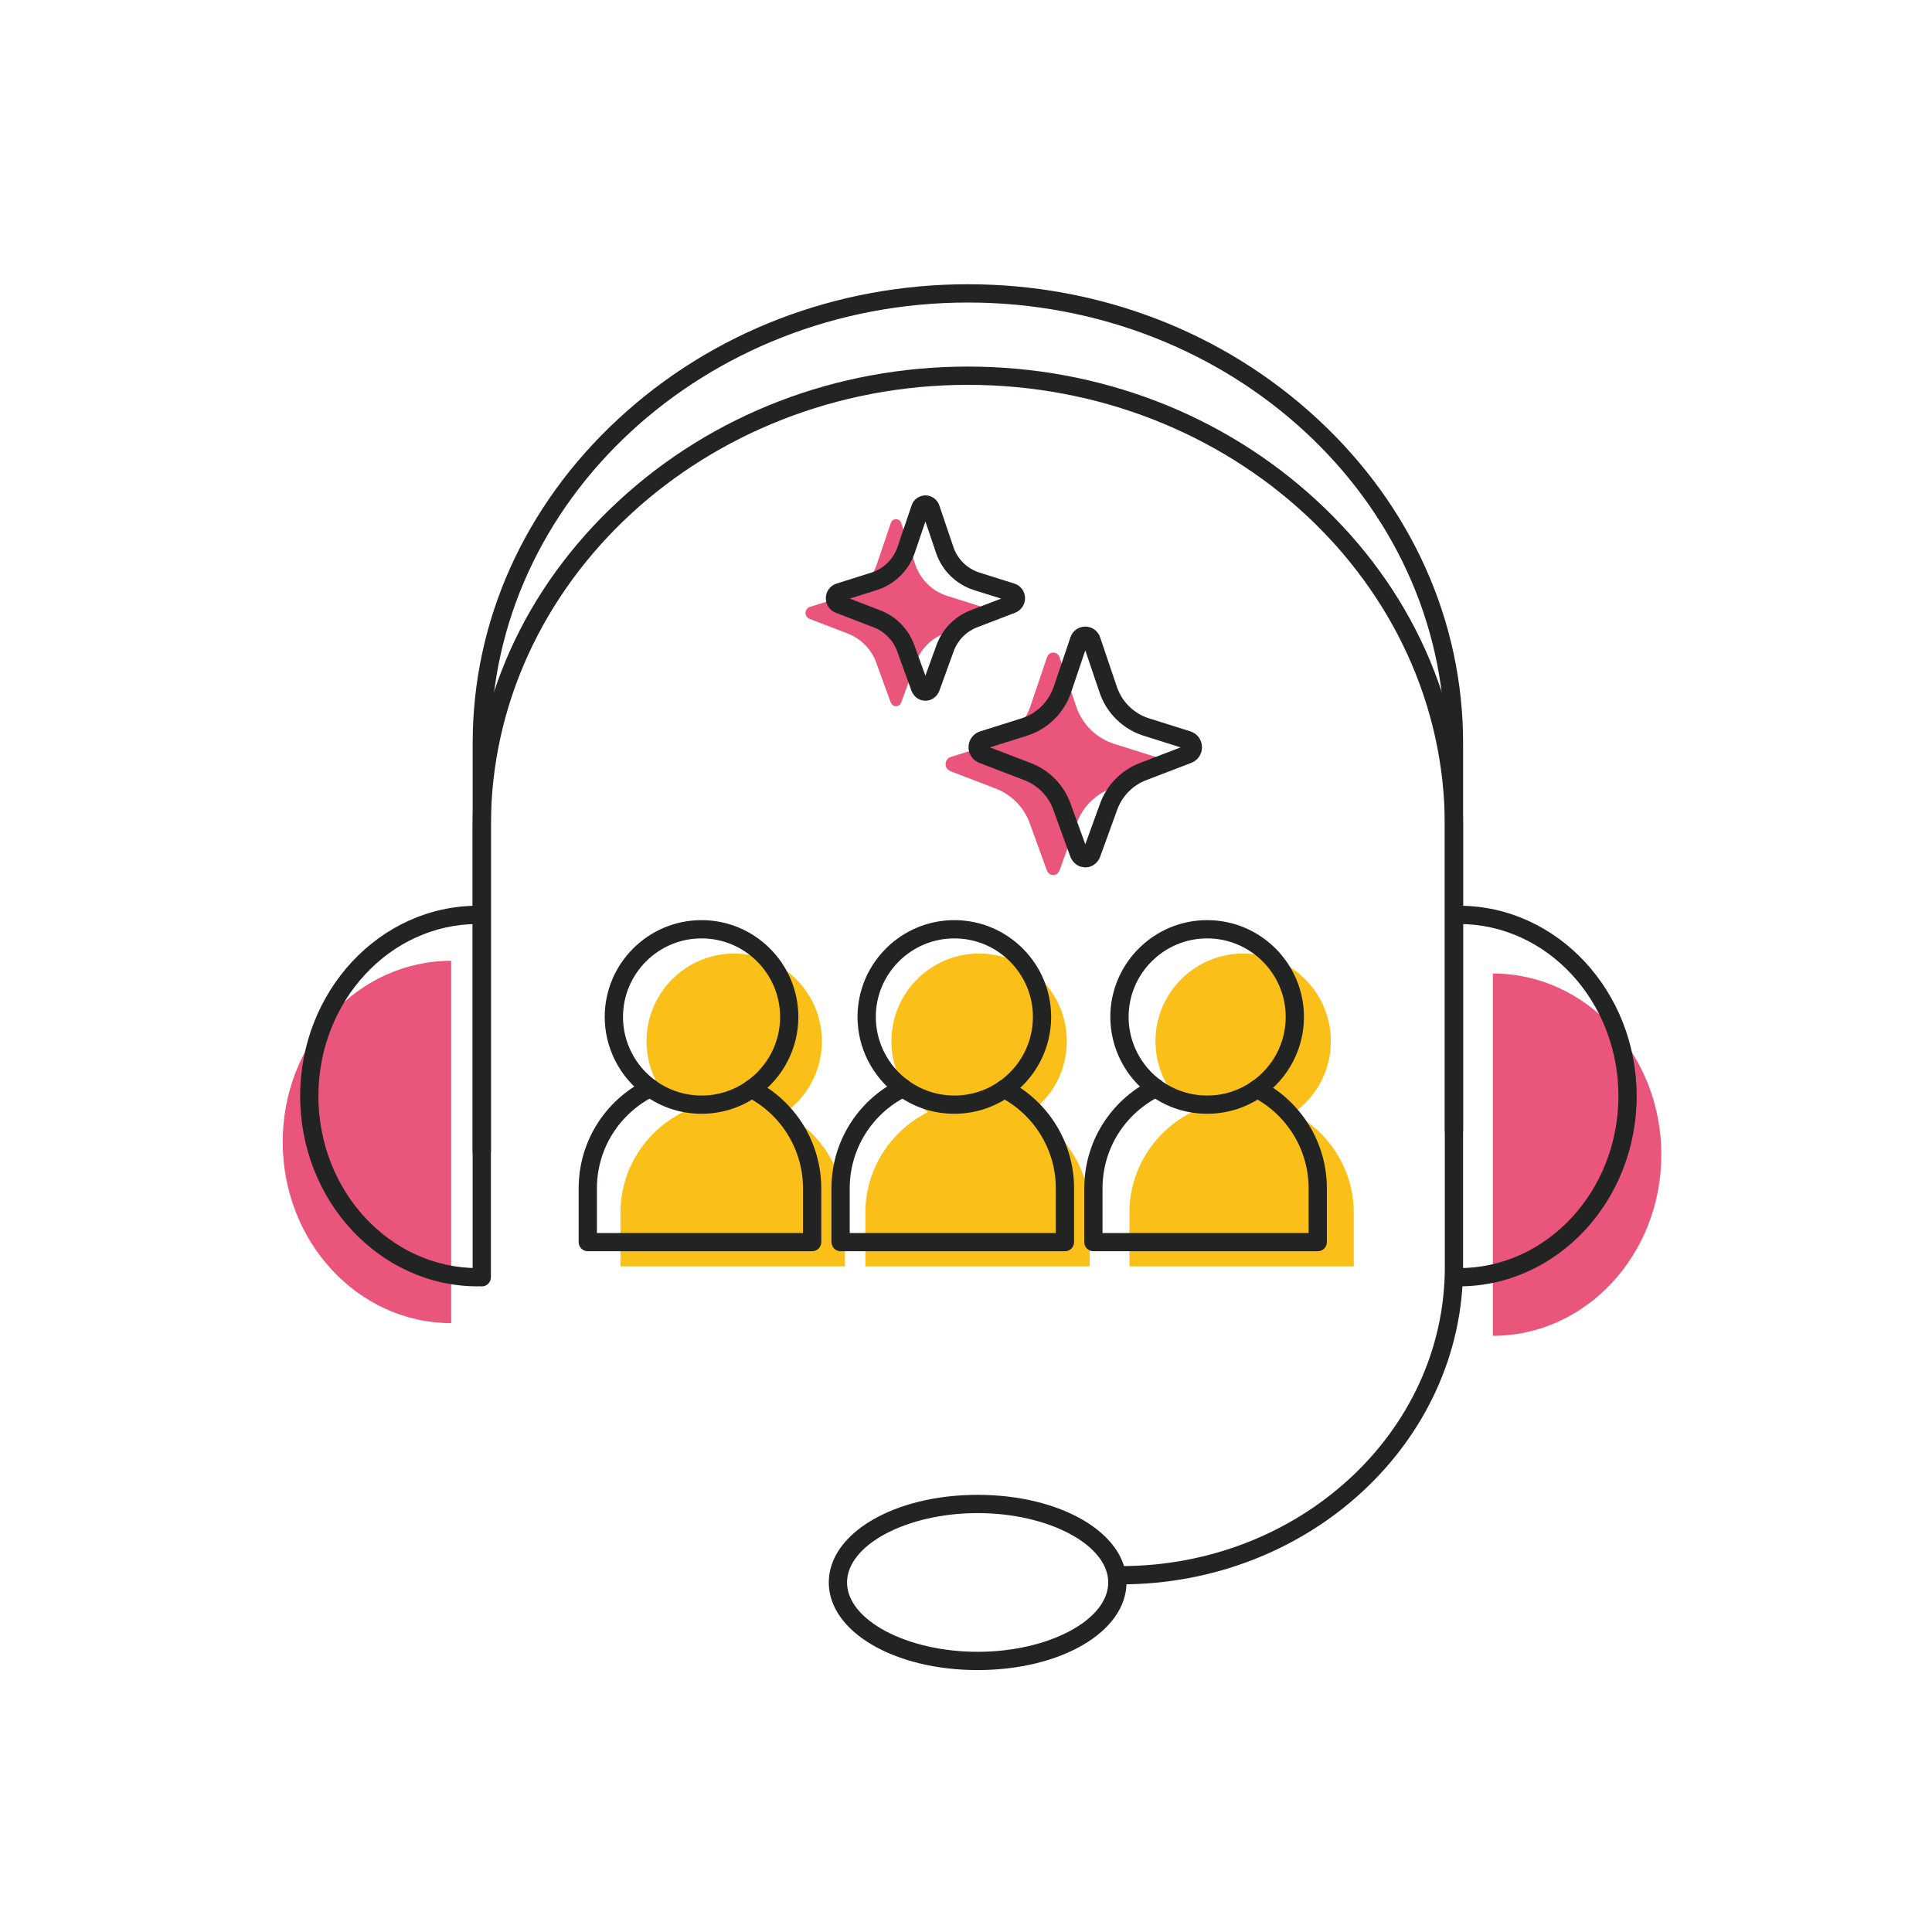 <?xml version="1.0" encoding="UTF-8"?><svg id="Capa_1" xmlns="http://www.w3.org/2000/svg" viewBox="0 0 800 800"><defs><style>.cls-1{fill:#e9557b;}.cls-2{fill:#222323;}.cls-3{fill:#fac019;}</style></defs><path class="cls-1" d="M618.16,403.1c38.53,0,69.76,33.59,69.76,75.02s-31.23,75.02-69.76,75.02"/><path class="cls-1" d="M186.83,547.88c-38.53,0-69.76-33.59-69.76-75.02s31.23-75.02,69.76-75.02"/><path class="cls-2" d="M464.14,656.05c-2.09,0-3.78-1.69-3.78-3.78s1.69-3.78,3.78-3.78c73.96,0,134.13-55.55,134.13-123.84v-182.82c0-100.62-88.6-182.47-197.5-182.47s-197.5,81.86-197.5,182.47v187.07c0,2.09-1.69,3.78-3.78,3.78s-3.78-1.69-3.78-3.78v-187.07c0-50.61,21.43-98.31,60.34-134.32,38.83-35.93,90.22-55.72,144.72-55.72s105.89,19.79,144.72,55.72c38.91,36,60.34,83.71,60.34,134.32v182.82c0,72.45-63.56,131.4-141.69,131.4Z"/><path class="cls-2" d="M199.5,480.53c-2.09,0-3.78-1.69-3.78-3.78v-169.01c0-50.61,21.43-98.31,60.34-134.32,38.83-35.93,90.22-55.72,144.72-55.72s105.89,19.79,144.72,55.72c38.91,36,60.34,83.71,60.34,134.32v160.39c0,2.09-1.69,3.78-3.78,3.78s-3.78-1.69-3.78-3.78v-160.39c0-100.62-88.6-182.47-197.5-182.47s-197.5,81.86-197.5,182.47v169.01c0,2.09-1.69,3.78-3.78,3.78Z"/><path class="cls-2" d="M604.17,532.65c-2.09,0-3.78-1.69-3.78-3.78s1.69-3.78,3.78-3.78c36.38,0,65.99-31.96,65.99-71.24s-29.6-71.24-65.99-71.24c-2.09,0-3.78-1.69-3.78-3.78s1.69-3.78,3.78-3.78c40.55,0,73.54,35.35,73.54,78.8s-32.99,78.8-73.54,78.8Z"/><path class="cls-2" d="M197.83,532.65c-40.55,0-73.54-35.35-73.54-78.8s32.99-78.8,73.54-78.8c2.09,0,3.78,1.69,3.78,3.78s-1.69,3.78-3.78,3.78c-36.38,0-65.99,31.96-65.99,71.24s29.6,71.24,65.99,71.24c2.09,0,3.78,1.69,3.78,3.78s-1.69,3.78-3.78,3.78Z"/><path class="cls-2" d="M404.82,691.54c-34.56,0-61.64-15.93-61.64-36.28s27.08-36.28,61.64-36.28,61.64,15.93,61.64,36.28-27.08,36.28-61.64,36.28ZM404.82,626.54c-29.32,0-54.08,13.15-54.08,28.72s24.77,28.72,54.08,28.72,54.08-13.15,54.08-28.72-24.77-28.72-54.08-28.72Z"/><path class="cls-3" d="M426.17,460.95c9.41-6.56,15.57-17.46,15.57-29.8,0-20.05-16.26-36.31-36.31-36.31s-36.31,16.26-36.31,36.31c0,12.1,5.92,22.81,15.03,29.41-15.27,7.63-25.82,23.43-25.82,41.58v22.24h92.9v-22.24c0-17.85-10.2-33.41-25.06-41.19Z"/><path class="cls-3" d="M324.76,460.95c9.41-6.56,15.57-17.46,15.57-29.8,0-20.05-16.26-36.31-36.31-36.31s-36.31,16.26-36.31,36.31c0,12.1,5.92,22.81,15.03,29.41-15.27,7.63-25.82,23.43-25.82,41.58v22.24h92.9v-22.24c0-17.85-10.2-33.41-25.06-41.19Z"/><path class="cls-3" d="M535.51,460.95c9.41-6.56,15.57-17.46,15.57-29.8,0-20.05-16.26-36.31-36.31-36.31s-36.31,16.26-36.31,36.31c0,12.1,5.92,22.81,15.03,29.41-15.27,7.63-25.82,23.43-25.82,41.58v22.24h92.9v-22.24c0-17.85-10.2-33.41-25.06-41.19Z"/><path class="cls-2" d="M311.23,454.68c-1.19,0-2.37-.56-3.1-1.62-1.19-1.71-.77-4.07.94-5.26,8.74-6.09,13.96-16.07,13.96-26.7,0-17.94-14.59-32.53-32.53-32.53s-32.53,14.59-32.53,32.53c0,10.39,5.03,20.24,13.46,26.35,1.69,1.23,2.07,3.59.84,5.28-1.23,1.69-3.59,2.07-5.28.84-10.39-7.53-16.59-19.67-16.59-32.47,0-22.1,17.98-40.09,40.09-40.09s40.09,17.98,40.09,40.09c0,13.1-6.43,25.39-17.19,32.9-.66.46-1.41.68-2.16.68Z"/><path class="cls-2" d="M290.49,461.19c-8.5,0-16.63-2.63-23.5-7.62-1.69-1.22-2.07-3.59-.84-5.28,1.23-1.69,3.59-2.07,5.28-.84,5.58,4.04,12.17,6.18,19.07,6.18s13.1-2.02,18.58-5.83c1.71-1.19,4.07-.77,5.26.94,1.19,1.71.77,4.07-.94,5.26-6.75,4.7-14.66,7.19-22.9,7.19Z"/><path class="cls-2" d="M336.29,518.11h-92.9c-2.09,0-3.78-1.69-3.78-3.78v-22.24c0-19.12,10.69-36.35,27.91-44.95,1.86-.93,4.14-.18,5.07,1.69.93,1.87.18,4.14-1.69,5.07-14.64,7.32-23.73,21.95-23.73,38.2v18.47h85.34v-18.47c0-15.91-8.83-30.4-23.03-37.84-1.85-.97-2.56-3.25-1.6-5.1.97-1.85,3.25-2.56,5.1-1.6,16.71,8.74,27.09,25.81,27.09,44.53v22.24c0,2.09-1.69,3.78-3.78,3.78Z"/><path class="cls-2" d="M415.91,454.68c-1.19,0-2.37-.56-3.1-1.62-1.19-1.71-.77-4.07.94-5.26,8.74-6.09,13.96-16.07,13.96-26.7,0-17.94-14.59-32.53-32.53-32.53s-32.53,14.59-32.53,32.53c0,10.39,5.03,20.24,13.46,26.35,1.69,1.23,2.07,3.59.84,5.28-1.22,1.69-3.59,2.07-5.28.84-10.39-7.53-16.59-19.67-16.59-32.47,0-22.1,17.98-40.09,40.09-40.09s40.09,17.98,40.09,40.09c0,13.1-6.43,25.39-17.19,32.9-.66.46-1.41.68-2.16.68Z"/><path class="cls-2" d="M395.17,461.19c-8.5,0-16.63-2.64-23.5-7.62-1.69-1.23-2.07-3.59-.84-5.28,1.23-1.69,3.59-2.06,5.28-.84,5.58,4.04,12.17,6.18,19.07,6.18s13.1-2.02,18.57-5.83c1.71-1.19,4.07-.77,5.26.94,1.19,1.71.77,4.07-.94,5.26-6.75,4.7-14.66,7.19-22.9,7.19Z"/><path class="cls-2" d="M440.97,518.11h-92.9c-2.09,0-3.78-1.69-3.78-3.78v-22.24c0-19.12,10.69-36.35,27.91-44.95,1.86-.93,4.14-.18,5.07,1.69.93,1.87.18,4.14-1.69,5.07-14.64,7.32-23.73,21.95-23.73,38.2v18.47h85.34v-18.47c0-15.91-8.83-30.4-23.03-37.84-1.85-.97-2.56-3.25-1.6-5.1.97-1.85,3.25-2.56,5.1-1.6,16.71,8.74,27.09,25.8,27.09,44.53v22.24c0,2.09-1.69,3.78-3.78,3.78Z"/><path class="cls-2" d="M520.59,454.68c-1.19,0-2.37-.56-3.1-1.62-1.19-1.71-.77-4.07.94-5.26,8.74-6.09,13.96-16.07,13.96-26.7,0-17.94-14.59-32.53-32.53-32.53s-32.53,14.59-32.53,32.53c0,10.39,5.03,20.24,13.46,26.35,1.69,1.23,2.07,3.59.84,5.28-1.22,1.69-3.59,2.07-5.28.84-10.39-7.53-16.59-19.67-16.59-32.47,0-22.1,17.98-40.09,40.09-40.09s40.09,17.98,40.09,40.09c0,13.1-6.43,25.39-17.19,32.9-.66.46-1.41.68-2.16.68Z"/><path class="cls-2" d="M499.85,461.19c-8.5,0-16.63-2.63-23.5-7.62-1.69-1.22-2.07-3.59-.84-5.28,1.23-1.69,3.59-2.07,5.28-.84,5.58,4.04,12.17,6.18,19.07,6.18s13.1-2.02,18.58-5.83c1.71-1.19,4.07-.77,5.26.94,1.19,1.71.77,4.07-.94,5.26-6.75,4.7-14.66,7.19-22.9,7.19Z"/><path class="cls-2" d="M545.65,518.11h-92.9c-2.09,0-3.78-1.69-3.78-3.78v-22.24c0-19.12,10.69-36.35,27.91-44.95,1.86-.93,4.14-.18,5.07,1.69.93,1.87.18,4.14-1.69,5.07-14.64,7.32-23.73,21.95-23.73,38.2v18.47h85.34v-18.47c0-15.91-8.83-30.4-23.03-37.84-1.85-.97-2.56-3.25-1.6-5.1.97-1.85,3.25-2.56,5.1-1.6,16.71,8.74,27.09,25.81,27.09,44.53v22.24c0,2.09-1.69,3.78-3.78,3.78Z"/><path class="cls-1" d="M408.47,253.81c0,1.09-.66,2.07-1.68,2.46l-15.73,6.04c-5.54,2.12-9.87,6.55-11.91,12.14l-5.98,16.48c-.04.12-.14.21-.2.32-.05.09-.1.18-.16.26-.1.13-.19.24-.31.34-.18.16-.39.31-.61.41-.14.05-.29.11-.43.12-.14.04-.29.05-.43.05l-.46-.05c-.14-.02-.29-.07-.43-.12-.24-.1-.44-.25-.63-.42-.12-.1-.21-.21-.3-.33-.05-.07-.1-.15-.14-.22-.07-.12-.18-.22-.23-.36l-5.98-16.48c-2.02-5.59-6.36-10.02-11.89-12.14l-15.73-6.04c-1.02-.39-1.7-1.37-1.7-2.46,0-1.14.75-2.16,1.84-2.5l14.39-4.54c6.23-1.96,11.14-6.79,13.25-12.96l5.86-17.3c.07-.2.16-.38.27-.54.07-.11.14-.21.25-.3.21-.23.48-.41.8-.54.09-.04.2-.07.3-.09.16-.05.34-.07.52-.07s.36.02.52.07c.11.02.21.05.3.09.29.11.54.29.75.48.09.09.16.18.23.27.14.2.27.39.34.62l5.86,17.3c2.09,6.18,7.02,11,13.23,12.96l14.39,4.54c1.11.34,1.84,1.36,1.84,2.5Z"/><path class="cls-1" d="M480.68,316.4c0,1.3-.79,2.46-2,2.93l-18.71,7.18c-6.58,2.53-11.75,7.79-14.17,14.44l-7.11,19.6c-.05.15-.16.25-.24.38-.06.11-.12.22-.19.32-.11.15-.23.29-.37.41-.22.2-.46.37-.73.49-.17.06-.34.13-.51.15-.17.04-.34.06-.51.06l-.55-.06c-.17-.02-.34-.08-.51-.15-.28-.12-.53-.3-.75-.5-.14-.12-.25-.25-.36-.4-.06-.09-.12-.17-.17-.27-.09-.15-.21-.27-.27-.43l-7.11-19.6c-2.4-6.65-7.56-11.91-14.15-14.44l-18.71-7.18c-1.21-.47-2.02-1.64-2.02-2.93,0-1.36.89-2.57,2.19-2.97l17.12-5.39c7.41-2.34,13.25-8.07,15.76-15.42l6.97-20.58c.08-.23.19-.45.32-.64.09-.13.17-.25.3-.36.25-.28.57-.49.96-.64.11-.04.23-.08.36-.11.19-.06.4-.08.62-.08s.42.02.62.08c.13.02.25.06.36.11.34.13.64.34.89.57.11.11.19.21.28.32.17.23.32.47.4.74l6.97,20.58c2.48,7.35,8.35,13.08,15.74,15.42l17.12,5.39c1.32.4,2.19,1.61,2.19,2.97Z"/><path class="cls-2" d="M383.21,290.16c-.14,0-.29,0-.43-.02l-.46-.05c-.62-.08-1.08-.25-1.32-.34-.06-.02-.12-.05-.18-.07-.58-.25-1.14-.62-1.65-1.08-.3-.26-.57-.58-.75-.82-.14-.19-.25-.35-.34-.5-.15-.21-.4-.58-.6-1.1l-5.99-16.51c-1.65-4.56-5.18-8.17-9.69-9.9l-15.73-6.04c-2.47-.95-4.12-3.36-4.12-5.99,0-2.82,1.81-5.27,4.5-6.11l14.38-4.53c5.05-1.59,9.09-5.55,10.81-10.58l5.85-17.29c.21-.57.44-1.02.71-1.43.11-.17.35-.53.75-.91.58-.58,1.27-1.04,2.07-1.34.24-.1.5-.18.77-.24.89-.24,1.95-.24,2.84,0,.26.06.52.14.79.25.64.24,1.3.65,1.91,1.21.04.04.08.08.12.11.19.19.35.37.5.56.04.05.08.1.12.15.26.36.63.92.87,1.67l5.85,17.27c1.7,5.02,5.73,8.97,10.79,10.57l14.39,4.53c2.67.82,4.48,3.27,4.48,6.1,0,2.64-1.65,5.04-4.1,5.99l-15.74,6.04c-4.51,1.73-8.05,5.34-9.71,9.91l-5.98,16.48c-.16.46-.4.83-.54,1.03-.1.18-.21.35-.33.51-.21.27-.49.62-.9.97-.43.38-.97.74-1.54.99-.07.03-.14.06-.21.08-.21.08-.57.21-1.03.3-.38.08-.77.12-1.15.12ZM381.82,283.53s-.03.07-.04.11l.04-.11ZM351.83,247.86l12.66,4.86c6.57,2.52,11.7,7.76,14.09,14.39l4.6,12.67,4.6-12.67c2.41-6.62,7.55-11.86,14.11-14.38l12.65-4.85-11.26-3.55c-7.35-2.32-13.21-8.06-15.67-15.36l-4.42-13.06-4.42,13.06c-2.49,7.31-8.36,13.04-15.69,15.36l-11.25,3.54ZM417.69,248.85s.01,0,.02,0h-.02ZM348.7,248.84h0s0,0,0,0ZM381.72,211.55s0,0,0,0c0,0,0,0,0,0Z"/><path class="cls-2" d="M449.42,359.15c-.15,0-.29,0-.44-.03l-.55-.06c-.65-.08-1.14-.27-1.4-.36-.06-.02-.12-.05-.18-.07-.63-.27-1.22-.66-1.77-1.16-.33-.28-.61-.62-.81-.88-.15-.2-.26-.37-.37-.54-.16-.22-.44-.62-.64-1.17l-7.12-19.62c-2.03-5.62-6.38-10.07-11.95-12.2l-18.71-7.18c-2.66-1.03-4.44-3.62-4.44-6.46,0-3.03,1.95-5.68,4.84-6.58l17.11-5.39c6.23-1.96,11.2-6.84,13.32-13.04l6.96-20.57c.22-.6.46-1.08.75-1.52.13-.2.39-.58.81-.98.62-.63,1.36-1.11,2.22-1.44.27-.11.54-.19.82-.25.96-.26,2.1-.26,3.06,0,.27.06.55.15.83.26.69.26,1.41.71,2.06,1.3.04.03.07.07.1.1.22.22.4.43.57.65.03.04.07.09.1.13.28.39.68.99.94,1.79l6.95,20.54c2.09,6.19,7.06,11.06,13.3,13.03l17.11,5.39c2.88.88,4.83,3.53,4.83,6.58,0,2.89-1.73,5.42-4.41,6.46l-18.72,7.18c-5.56,2.13-9.92,6.58-11.97,12.21l-7.11,19.6c-.16.49-.42.88-.57,1.09-.13.22-.25.41-.38.59-.23.3-.52.65-.94,1.01-.47.42-1.05.8-1.65,1.07-.07.03-.13.06-.2.08-.23.08-.62.23-1.11.32-.41.09-.82.13-1.24.13ZM455.05,355.77l-.03.05.03-.05ZM448.44,352.22s-.03.08-.05.13l.05-.13ZM409.93,309.48l16.98,6.51c7.61,2.92,13.57,9.01,16.35,16.69l6.14,16.92,6.14-16.93c2.8-7.68,8.76-13.76,16.36-16.68l16.97-6.51-15.35-4.84c-8.53-2.69-15.32-9.35-18.18-17.81l-5.94-17.54-5.93,17.54c-2.89,8.47-9.69,15.13-18.2,17.81l-15.34,4.83ZM490.66,310.05s0,0,.01,0h-.01ZM408.15,310.04h0s0,0,0,0Z"/></svg>